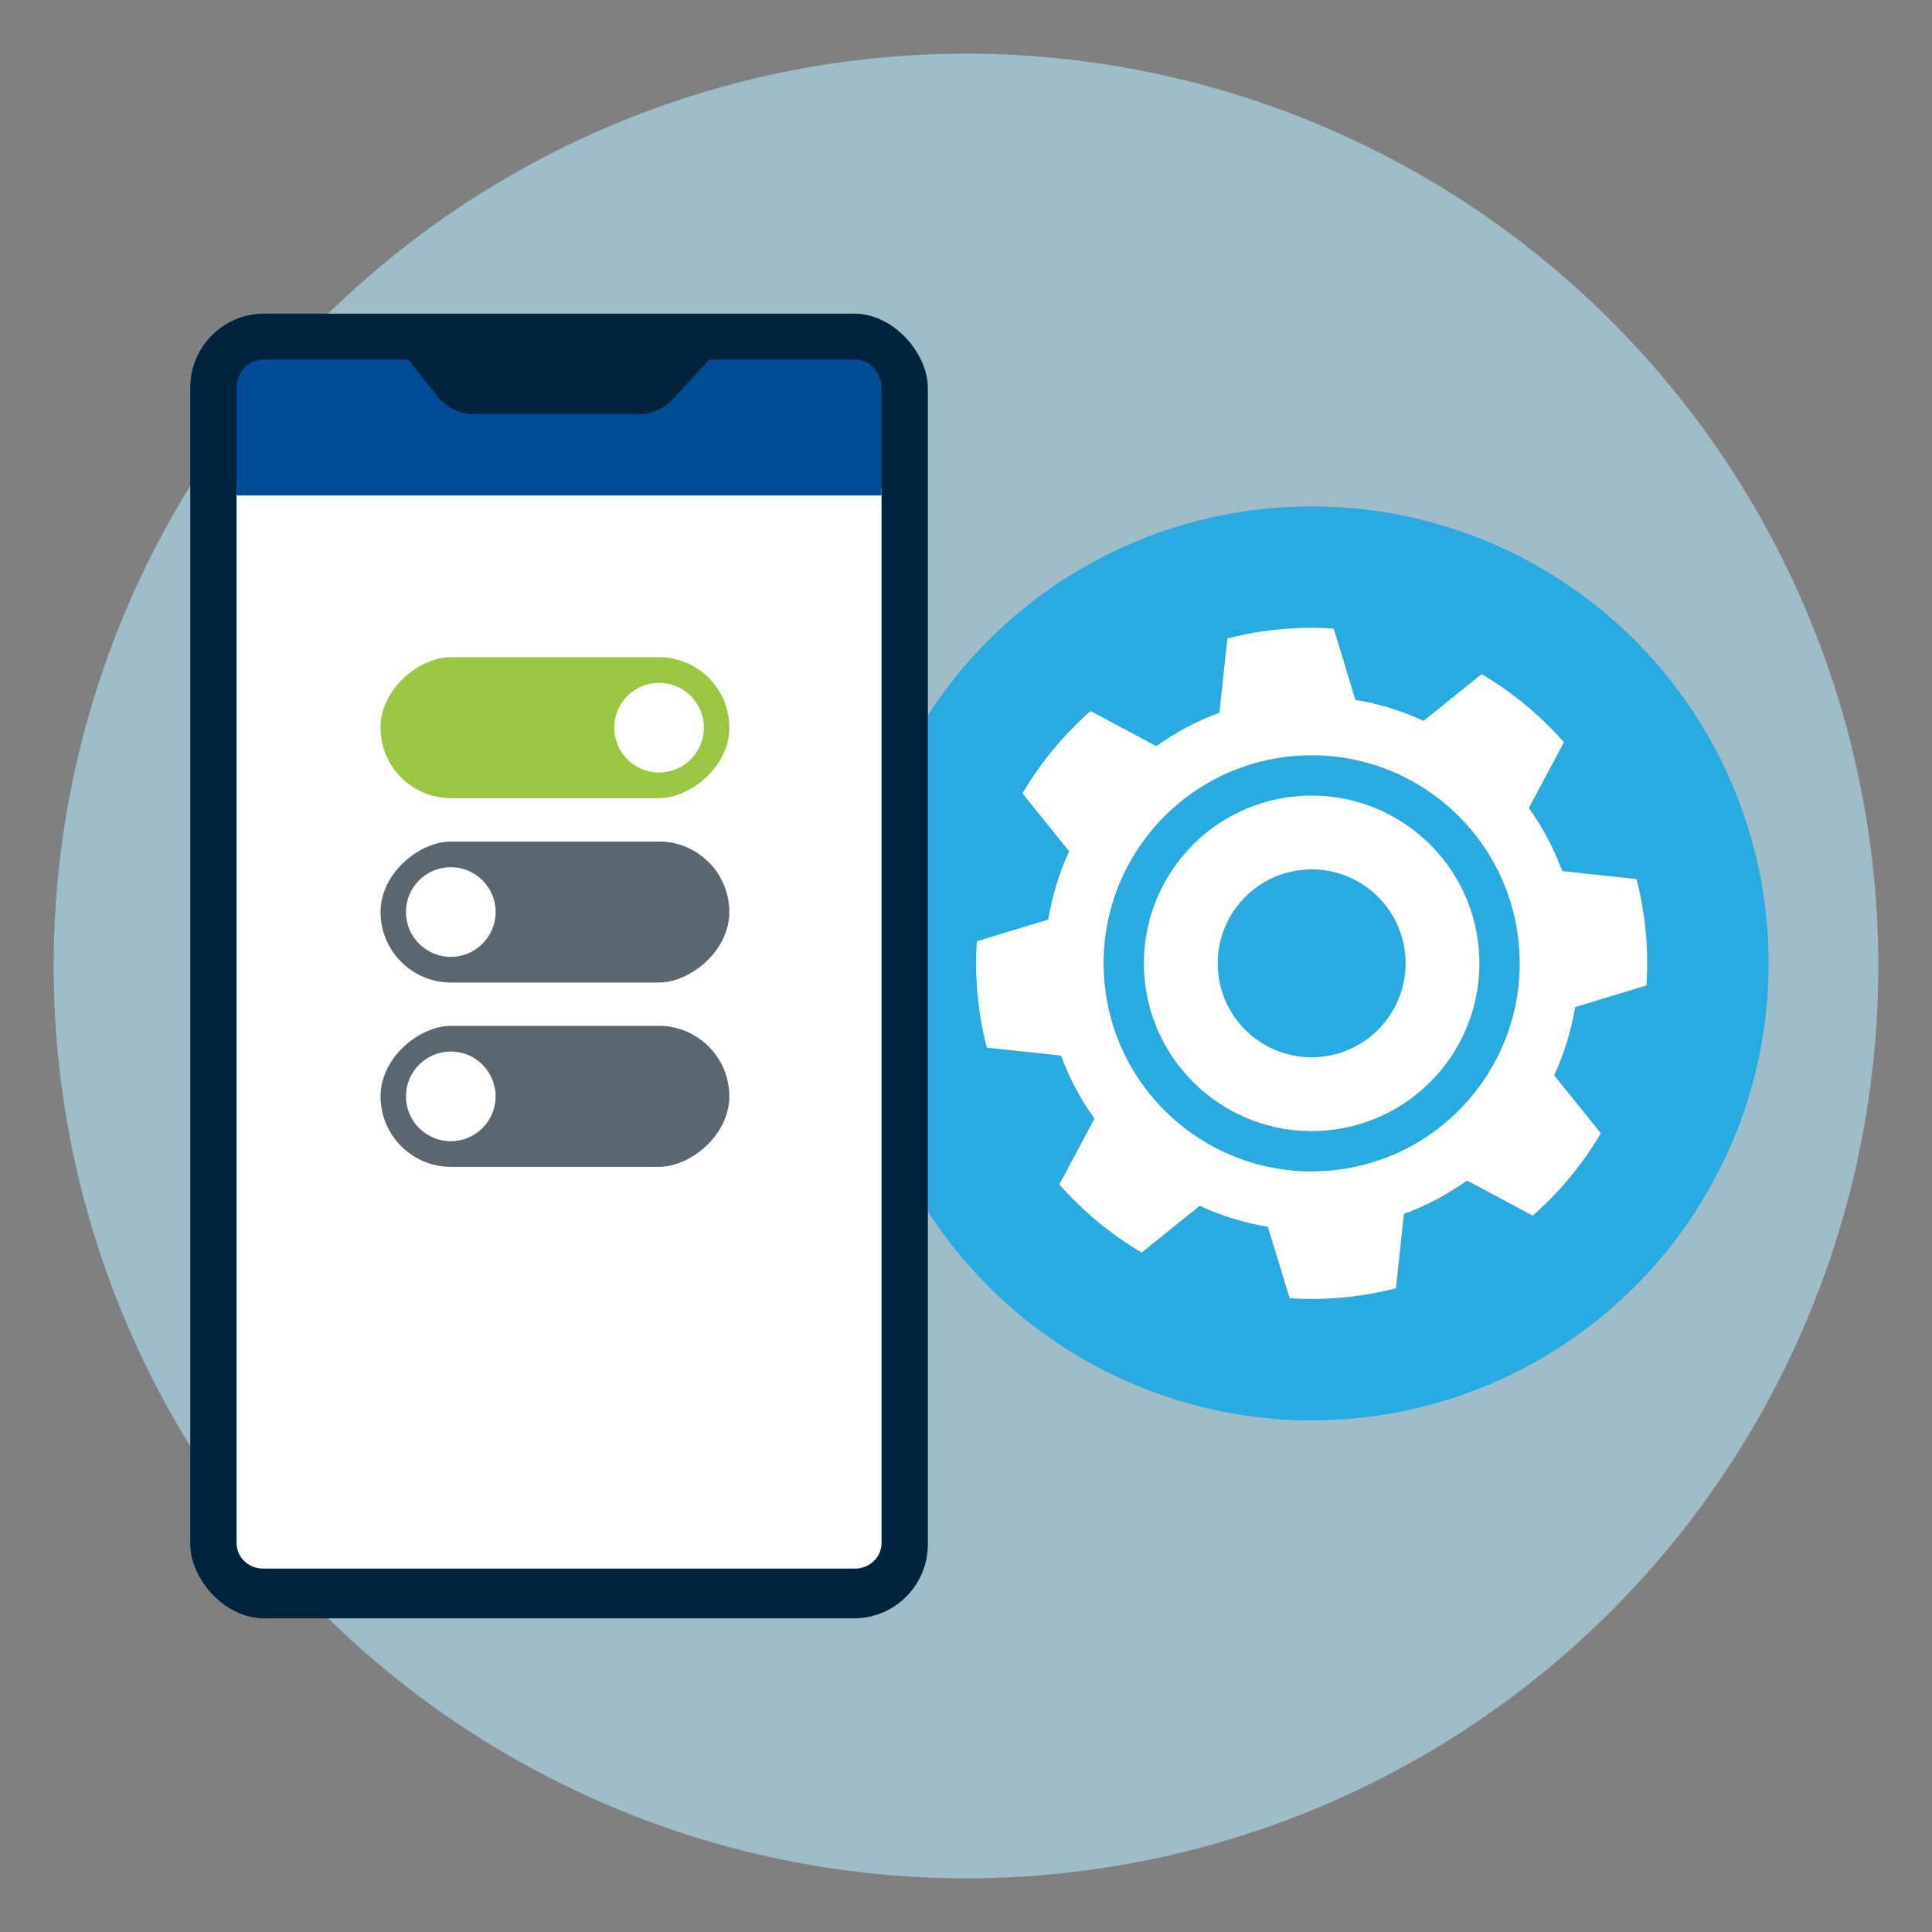 <svg height="180" viewBox="0 0 180 180" width="180" xmlns="http://www.w3.org/2000/svg"><rect x="0" y="0" width="180" height="180" fill="#808080" stroke="none"/><circle cx="90" cy="90" fill="#b4e5fa" opacity=".6" r="85"/><circle cx="122.205" cy="89.754" fill="#29abe2" r="42.577"/><path d="m120.747 74.189c-8.595.805-14.91 8.425-14.105 17.02s8.425 14.91 17.02 14.105 14.91-8.425 14.105-17.02c-.806-8.595-8.426-14.909-17.02-14.105zm2.274 24.278c-4.813.451-9.081-3.086-9.531-7.899-.451-4.813 3.086-9.081 7.899-9.531 4.813-.451 9.081 3.086 9.531 7.899s-3.086 9.081-7.899 9.531zm30.377-6.659c.222-3.331-.091-6.677-.928-9.909l-6.917-.741c-.768-2.091-1.816-4.069-3.114-5.879l3.271-6.123c-2.203-2.51-4.791-4.652-7.669-6.347l-5.404 4.351c-2.021-.935-4.159-1.592-6.356-1.954l-2.021-6.647c-3.331-.222-6.677.091-9.909.928l-.741 6.917c-2.091.768-4.069 1.816-5.879 3.114l-6.123-3.271c-2.51 2.203-4.652 4.791-6.347 7.669l4.351 5.404c-.935 2.021-1.592 4.159-1.954 6.356l-6.647 2.021c-.222 3.331.091 6.677.928 9.909l6.917.741c.768 2.091 1.816 4.069 3.114 5.879l-3.271 6.123c2.203 2.51 4.791 4.652 7.669 6.347l5.404-4.351c2.021.935 4.159 1.592 6.356 1.954l2.024 6.65c3.331.222 6.677-.091 9.909-.928l.738-6.92c2.091-.768 4.069-1.816 5.879-3.114l6.123 3.271c2.51-2.203 4.652-4.791 6.347-7.669l-4.351-5.404c.935-2.021 1.592-4.159 1.954-6.356zm-29.386 17.242c-10.658.998-20.107-6.832-21.105-17.49s6.832-20.107 17.49-21.105 20.107 6.832 21.105 17.49-6.832 20.107-17.49 21.105z" fill="#fff"/><rect fill="#00243d" height="121.559" rx="6.889" width="68.718" x="17.726" y="29.221"/><path d="m22.041 45.39v98.367c0 1.318 1.1 2.386 2.457 2.386h55.176c1.357 0 2.457-1.068 2.457-2.386v-98.367z" fill="#fff"/><rect fill="#5b6770" height="32.495" rx="6.569" transform="matrix(0 -1 1 0 -33.27 136.672)" width="13.138" x="45.132" y="68.724"/><rect fill="#5b6770" height="32.495" rx="6.569" transform="matrix(0 -1 1 0 -50.445 153.847)" width="13.138" x="45.132" y="85.899"/><circle cx="41.998" cy="84.971" fill="#fff" r="4.177"/><circle cx="41.998" cy="102.146" fill="#fff" r="4.177"/><rect fill="#99c742" height="32.495" rx="6.569" transform="matrix(0 1 -1 0 119.497 16.095)" width="13.138" x="45.132" y="51.548"/><circle cx="61.404" cy="67.796" fill="#fff" r="4.177"/><path d="m79.674 33.506h-55.177c-1.357 0-2.457 1.178-2.457 2.631v10.022h60.09v-10.022c0-1.453-1.1-2.631-2.457-2.631z" fill="#004c97"/><path d="m37.874 33.295 2.891 3.645c.826 1.04 2.069 1.648 3.384 1.648h15.371c1.197 0 2.344-.504 3.166-1.394l3.61-3.899h-28.423z" fill="#00243d"/></svg>